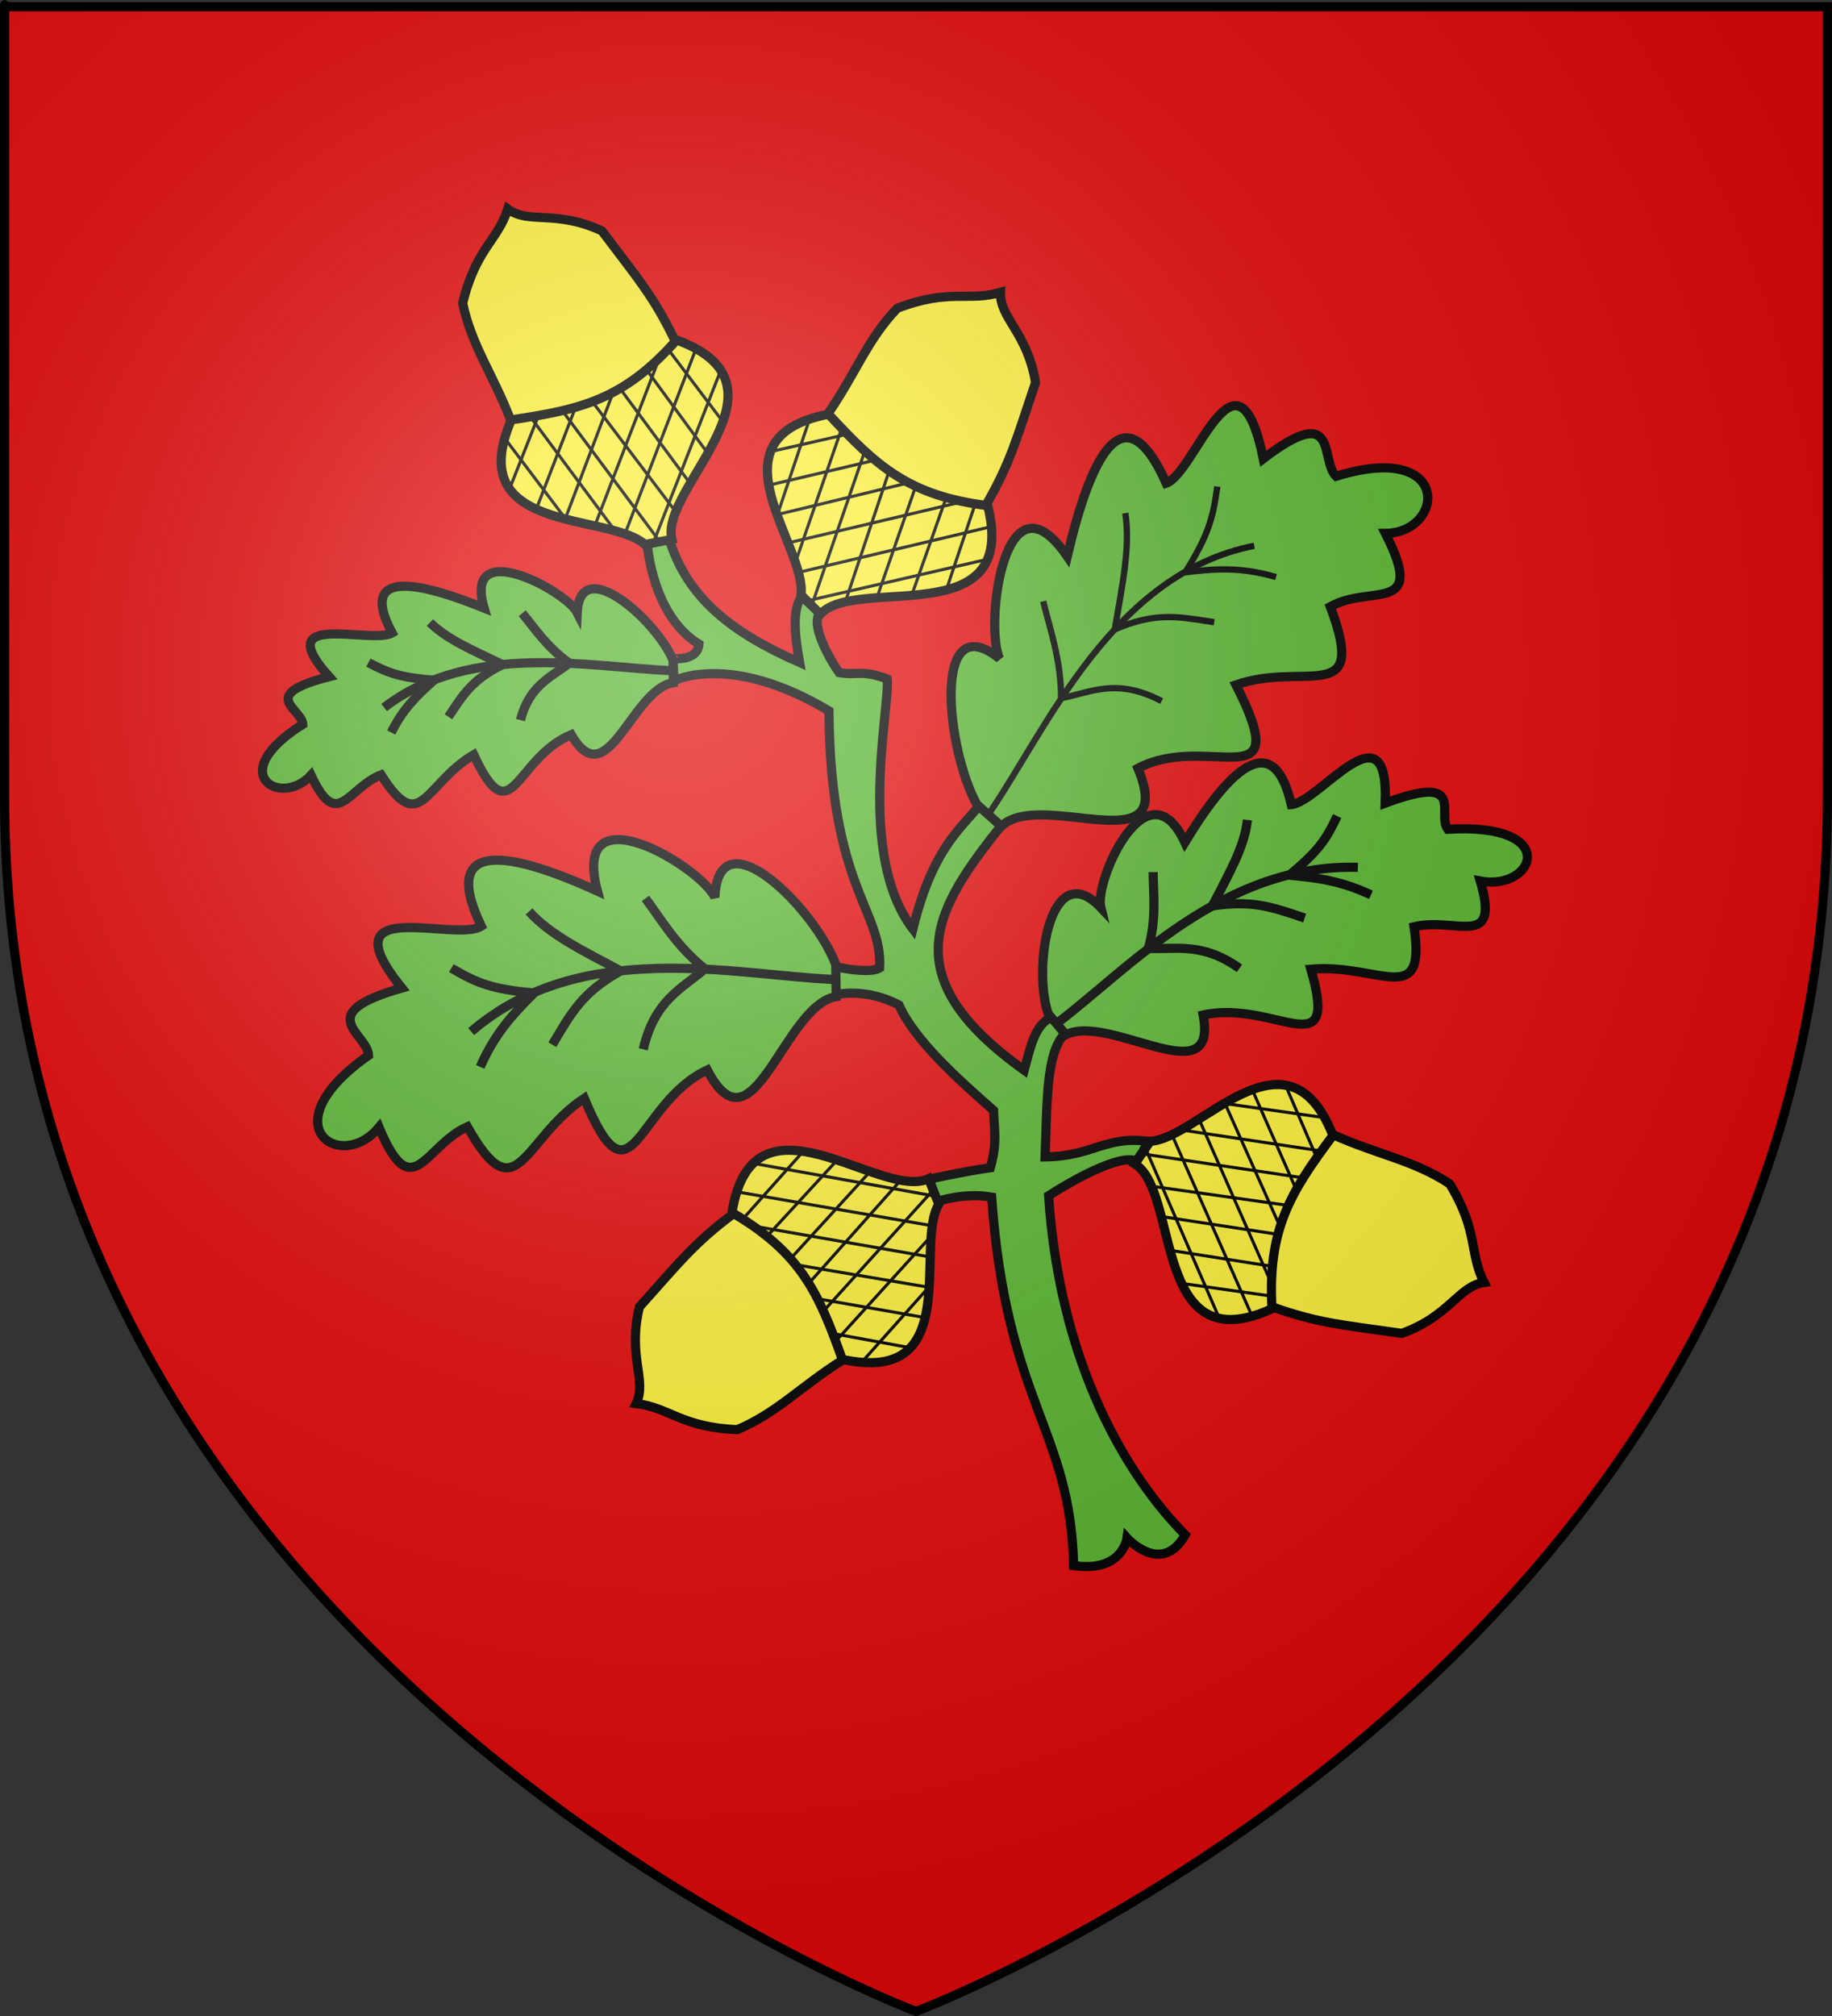 <?xml version="1.0" encoding="UTF-8" standalone="no"?>
<svg
   xmlns:dc="http://purl.org/dc/elements/1.1/"
   xmlns:cc="http://web.resource.org/cc/"
   xmlns:rdf="http://www.w3.org/1999/02/22-rdf-syntax-ns#"
   xmlns:svg="http://www.w3.org/2000/svg"
   xmlns="http://www.w3.org/2000/svg"
   xmlns:xlink="http://www.w3.org/1999/xlink"
   xmlns:sodipodi="http://sodipodi.sourceforge.net/DTD/sodipodi-0.dtd"
   xmlns:inkscape="http://www.inkscape.org/namespaces/inkscape"
   height="660"
   width="600"
   version="1.0"
   id="svg2"
   sodipodi:version="0.32"
   inkscape:version="0.45.1"
   sodipodi:docname="Blason_Brumath.svg"
   sodipodi:docbase="H:\wikipedia\Heraldique\Atelier"
   inkscape:export-filename="/Users/olivier/Desktop/Blason Rouge/Blason_Vide_3D.png"
   inkscape:export-xdpi="144"
   inkscape:export-ydpi="144"
   inkscape:output_extension="org.inkscape.output.svg.inkscape">
  <rect width="100%" height="100%" fill="#333333" stroke="none"/>
  <sodipodi:namedview
     inkscape:window-height="749"
     inkscape:window-width="1024"
     inkscape:pageshadow="2"
     inkscape:pageopacity="0.0"
     guidetolerance="10.0"
     gridtolerance="10.0"
     objecttolerance="10.0"
     borderopacity="1.0"
     bordercolor="#666666"
     pagecolor="#ffffff"
     id="base"
     showgrid="false"
     height="660px"
     inkscape:zoom="0.83030303"
     inkscape:cx="299.99987"
     inkscape:cy="329.99972"
     inkscape:window-x="0"
     inkscape:window-y="0"
     inkscape:current-layer="layer3" />
  <desc
     id="desc4">Flag of Canton of Valais (Wallis)</desc>
  <defs
     id="defs6">
    <linearGradient
       id="linearGradient2893">
      <stop
         style="stop-color:white;stop-opacity:0.314;"
         offset="0"
         id="stop2895" />
      <stop
         id="stop2897"
         offset="0.19"
         style="stop-color:white;stop-opacity:0.251;" />
      <stop
         style="stop-color:#6b6b6b;stop-opacity:0.125;"
         offset="0.6"
         id="stop2901" />
      <stop
         style="stop-color:black;stop-opacity:0.125;"
         offset="1"
         id="stop2899" />
    </linearGradient>
    <linearGradient
       id="linearGradient2885">
      <stop
         id="stop2887"
         offset="0"
         style="stop-color:white;stop-opacity:1;" />
      <stop
         style="stop-color:white;stop-opacity:1;"
         offset="0.229"
         id="stop2891" />
      <stop
         id="stop2889"
         offset="1"
         style="stop-color:black;stop-opacity:1;" />
    </linearGradient>
    <linearGradient
       id="linearGradient2955">
      <stop
         id="stop2867"
         offset="0"
         style="stop-color:#fd0000;stop-opacity:1;" />
      <stop
         style="stop-color:#e77275;stop-opacity:0.659;"
         offset="0.5"
         id="stop2873" />
      <stop
         style="stop-color:black;stop-opacity:0.323;"
         offset="1"
         id="stop2959" />
    </linearGradient>
    <radialGradient
       inkscape:collect="always"
       xlink:href="#linearGradient2955"
       id="radialGradient2961"
       cx="225.524"
       cy="218.901"
       fx="225.524"
       fy="218.901"
       r="300"
       gradientTransform="matrix(-4.167939e-4,2.183,-1.884,-3.599562e-4,615.597,-289.121)"
       gradientUnits="userSpaceOnUse" />
    <polygon
       id="star"
       transform="scale(53,53)"
       points="0,-1 0.588,0.809 -0.951,-0.309 0.951,-0.309 -0.588,0.809 0,-1 " />
    <clipPath
       id="clip">
      <path
         d="M 0,-200 L 0,600 L 300,600 L 300,-200 L 0,-200 z "
         id="path10" />
    </clipPath>
    <radialGradient
       inkscape:collect="always"
       xlink:href="#linearGradient2955"
       id="radialGradient1911"
       gradientUnits="userSpaceOnUse"
       gradientTransform="matrix(-4.167939e-4,2.183,-1.884,-3.599562e-4,615.597,-289.121)"
       cx="225.524"
       cy="218.901"
       fx="225.524"
       fy="218.901"
       r="300" />
    <radialGradient
       inkscape:collect="always"
       xlink:href="#linearGradient2955"
       id="radialGradient2865"
       gradientUnits="userSpaceOnUse"
       gradientTransform="matrix(0,1.749,-1.593,-1.049767e-7,551.788,-191.29)"
       cx="225.524"
       cy="218.901"
       fx="225.524"
       fy="218.901"
       r="300" />
    <radialGradient
       inkscape:collect="always"
       xlink:href="#linearGradient2955"
       id="radialGradient2871"
       gradientUnits="userSpaceOnUse"
       gradientTransform="matrix(0,1.386,-1.323,-5.741131e-8,-158.082,-109.541)"
       cx="225.524"
       cy="218.901"
       fx="225.524"
       fy="218.901"
       r="300" />
    <radialGradient
       inkscape:collect="always"
       xlink:href="#linearGradient2893"
       id="radialGradient3163"
       gradientUnits="userSpaceOnUse"
       gradientTransform="matrix(1.353,0,0,1.349,-77.629,-85.747)"
       cx="221.445"
       cy="226.331"
       fx="221.445"
       fy="226.331"
       r="300" />
    <pattern
       patternUnits="userSpaceOnUse"
       width="70.726"
       height="72.555"
       patternTransform="translate(238.234,375.062)"
       id="pattern4136">
      <path
         sodipodi:nodetypes="ccccc"
         id="path4243"
         d="M 69.226,19.133 L 65.876,10.831 C 50.146,18.114 8.371,-20.907 1.5,21.901 C 24.028,35.094 29.865,48.153 37.62,69.964 C 77.709,78.666 61.088,32.874 69.226,19.133 z "
         style="fill:#fcef3c;fill-opacity:1;fill-rule:evenodd;stroke:#000000;stroke-width:3;stroke-linecap:butt;stroke-linejoin:miter;stroke-miterlimit:4;stroke-dasharray:none;stroke-opacity:1" />
    </pattern>
  </defs>
  <g
     inkscape:groupmode="layer"
     id="layer3"
     inkscape:label="Fond écu"
     style="display:inline"
     sodipodi:insensitive="true">
    <path
       id="path2855"
       style="fill:#e20909;fill-opacity:1;fill-rule:evenodd;stroke:none;stroke-width:1px;stroke-linecap:butt;stroke-linejoin:miter;stroke-opacity:1"
       d="M 300,658.5 C 300,658.5 598.5,546.18 598.5,260.728 C 598.5,-24.723 598.5,2.176 598.5,2.176 L 1.5,2.176 L 1.5,260.728 C 1.5,546.18 300,658.5 300,658.5 z "
       sodipodi:nodetypes="cccccc" />
  </g>
  <g
     inkscape:groupmode="layer"
     id="layer4"
     inkscape:label="Meubles"
     style="display:inline"
     sodipodi:insensitive="true">
    <path
       style="fill:#5ab532;fill-opacity:1;fill-rule:evenodd;stroke:#000000;stroke-width:3;stroke-linecap:butt;stroke-linejoin:miter;stroke-miterlimit:4;stroke-dasharray:none;stroke-opacity:1"
       d="M 212.029,178.341 C 212.029,178.341 206.555,166.837 219.17,176.474 C 225.148,196.066 240.045,207.274 261.867,216.889 C 260.045,206.593 259.667,199.617 262.489,195.188 L 268.593,200.622 C 265.363,204.084 271.082,214.844 274.815,220.207 C 281.037,221.215 282,219.133 290.577,222.281 C 291.481,231.86 280.408,279.786 298.963,304.148 C 305.074,279.357 313.133,272.674 320.415,264.148 C 323.133,266.2 331.016,266.345 328.089,270.045 C 306.475,297.366 291.964,319.296 335.437,350.37 C 337.845,341.208 339.148,335.645 344.355,332.948 C 346.659,335.645 348.24,334.797 348.593,338.548 C 342.64,344.842 342.955,360.534 342.281,378.756 C 358.199,378.519 362,371.696 376.385,373.688 C 373.348,377.755 375.873,375.266 372.029,380.09 C 366.581,377.731 350.669,386.785 343.424,391.439 C 347.17,447.529 369.538,483.663 388.178,502.489 C 380.453,516.082 369.126,503.526 369.126,503.526 C 369.126,503.526 367.681,514.927 351.614,512.534 C 350.688,468.038 329.585,459.451 324.77,391.911 C 315.6,390.325 306.844,393.363 306.844,393.363 L 304.355,386.015 C 304.355,386.015 315.259,383.6 324.355,382.281 C 326.607,374.119 325.674,370.57 325.392,363.526 C 314.119,353.578 299.734,340.904 294.4,329.008 C 283.052,323.126 273.571,325.689 273.571,325.689 C 273.64,321.926 273.746,322.09 273.571,316.474 C 273.571,316.474 284.615,319.001 288.089,316.889 C 289.074,297.978 271.904,290.769 271.497,232.741 C 238.942,213.289 220.712,222.904 220.712,222.904 L 220.454,215.61 C 220.462,215.633 228.506,216.51 228.918,210.874 C 213.599,201.526 212.029,178.341 212.029,178.341 z "
       id="path2267"
       sodipodi:nodetypes="cccccccccscccccccccccccccccccccccc" />
    <g
       id="g14007">
      <path
         id="path14005"
         d="M 273.857,326.253 C 273.813,322.774 273.77,319.295 273.726,315.816 C 267.003,297.563 235.349,265.938 234.136,293.812 C 229.612,283.837 186.7,257.868 195.668,291.722 C 168.877,279.564 143.268,273.195 157.624,303.202 C 149.185,308.725 106.515,292.315 131.607,323.458 C 101.813,331.964 120.305,338.184 120.71,345.502 C 87.798,368.566 111.672,384.235 124.123,369.041 C 135.068,395.339 139.128,374.995 153.08,368.871 C 169.417,397.945 171.199,372.791 191.351,359.554 C 207.125,397.437 208.214,361.252 231.65,350.288 C 246.677,379.31 256.595,329.157 273.857,326.253 z "
         style="fill:#5ab532;fill-opacity:1;fill-rule:evenodd;stroke:#000000;stroke-width:3;stroke-linecap:butt;stroke-linejoin:miter;stroke-miterlimit:4;stroke-dasharray:none;stroke-opacity:1" />
      <path
         id="path14003"
         d="M 272.832,320.642 C 240.841,319.279 190.31,306.737 154.32,337.728"
         style="fill:none;fill-opacity:1;fill-rule:evenodd;stroke:#000000;stroke-width:3;stroke-linecap:butt;stroke-linejoin:miter;stroke-miterlimit:4;stroke-dasharray:none;stroke-opacity:1" />
      <path
         id="path14001"
         d="M 211.395,294.104 C 216.666,301.193 221.573,309.736 230.844,317.188 C 223.294,323.769 214.437,327.286 210.667,343.544"
         style="fill:none;fill-opacity:1;fill-rule:evenodd;stroke:#000000;stroke-width:3;stroke-linecap:butt;stroke-linejoin:miter;stroke-miterlimit:4;stroke-dasharray:none;stroke-opacity:1" />
      <path
         id="path13999"
         d="M 173.263,298.396 C 180.352,306.212 190.713,311.12 203.255,317.845 C 190.713,324.934 187.259,331.296 180.897,342.02"
         style="fill:none;fill-opacity:1;fill-rule:evenodd;stroke:#000000;stroke-width:3;stroke-linecap:butt;stroke-linejoin:miter;stroke-miterlimit:4;stroke-dasharray:none;stroke-opacity:1" />
      <path
         id="path2279"
         d="M 147.816,316.937 C 156.722,322.208 161.63,323.844 174.899,325.116 C 167.81,332.205 162.175,338.203 157.268,349.291"
         style="fill:none;fill-opacity:1;fill-rule:evenodd;stroke:#000000;stroke-width:3;stroke-linecap:butt;stroke-linejoin:miter;stroke-miterlimit:4;stroke-dasharray:none;stroke-opacity:1" />
    </g>
    <g
       id="g15962">
      <path
         id="path14022"
         d="M 220.523,223.514 C 220.488,221.053 220.454,218.591 220.419,216.129 C 215.092,203.215 190.009,180.838 189.048,200.561 C 185.463,193.503 151.46,175.128 158.566,199.082 C 137.338,190.48 117.045,185.973 128.421,207.204 C 121.733,211.112 87.922,199.502 107.805,221.537 C 84.196,227.555 98.849,231.956 99.17,237.134 C 73.091,253.452 92.009,264.539 101.874,253.789 C 110.547,272.396 113.765,258.002 124.82,253.668 C 137.765,274.239 139.177,256.442 155.146,247.076 C 167.645,273.88 168.507,248.278 187.078,240.52 C 198.985,261.055 206.845,225.569 220.523,223.514 z "
         style="fill:#5ab532;fill-opacity:1;fill-rule:evenodd;stroke:#000000;stroke-width:3;stroke-linecap:butt;stroke-linejoin:miter;stroke-miterlimit:4;stroke-dasharray:none;stroke-opacity:1;display:inline" />
      <path
         id="path14020"
         d="M 219.71,219.544 C 194.361,218.579 154.32,209.705 125.802,231.633"
         style="fill:none;fill-opacity:1;fill-rule:evenodd;stroke:#000000;stroke-width:3;stroke-linecap:butt;stroke-linejoin:miter;stroke-miterlimit:4;stroke-dasharray:none;stroke-opacity:1;display:inline" />
      <path
         id="path14018"
         d="M 171.028,200.767 C 175.205,205.783 179.094,211.827 186.439,217.1 C 180.457,221.756 173.439,224.245 170.452,235.749"
         style="fill:none;fill-opacity:1;fill-rule:evenodd;stroke:#000000;stroke-width:3;stroke-linecap:butt;stroke-linejoin:miter;stroke-miterlimit:4;stroke-dasharray:none;stroke-opacity:1;display:inline" />
      <path
         id="path14016"
         d="M 140.813,203.804 C 146.43,209.334 154.64,212.807 164.578,217.565 C 154.64,222.581 151.903,227.082 146.862,234.67"
         style="fill:none;fill-opacity:1;fill-rule:evenodd;stroke:#000000;stroke-width:3;stroke-linecap:butt;stroke-linejoin:miter;stroke-miterlimit:4;stroke-dasharray:none;stroke-opacity:1;display:inline" />
      <path
         id="path4237"
         d="M 120.648,216.922 C 127.706,220.652 131.595,221.81 142.109,222.71 C 136.492,227.725 132.027,231.97 128.138,239.815"
         style="fill:none;fill-opacity:1;fill-rule:evenodd;stroke:#000000;stroke-width:3;stroke-linecap:butt;stroke-linejoin:miter;stroke-miterlimit:4;stroke-dasharray:none;stroke-opacity:1;display:inline" />
    </g>
    <g
       id="g10097"
       transform="translate(-331.371,11.781)">
      <path
         id="path5248"
         d="M 659.328,258.719 C 656.657,256.341 653.986,253.964 651.315,251.586 C 641.318,233.704 636.369,186.063 658.733,203.811 C 653.796,193.331 660.193,140.122 680.9,170.372 C 688.038,139.881 698.935,114.27 713.325,146.417 C 722.827,143.107 736.487,96.532 745.121,138.384 C 770.139,119.299 763.528,138.883 768.953,144.145 C 807.188,132.26 804.576,162.685 785.095,162.827 C 798.719,189.639 780.433,179.33 767.057,186.826 C 779.5,219.995 758.893,204.552 736.168,212.425 C 755.789,251.054 727.057,227.609 704.064,239.747 C 717.277,271.79 672.253,246.299 659.328,258.719 z "
         style="fill:#5ab532;fill-opacity:1;fill-rule:evenodd;stroke:#000000;stroke-width:3;stroke-linecap:butt;stroke-linejoin:miter;stroke-miterlimit:4;stroke-dasharray:none;stroke-opacity:1;display:inline" />
      <path
         id="path5246"
         d="M 655.611,254.089 C 674.335,226.532 695.856,176.014 742.141,166.901"
         style="fill:none;fill-opacity:1;fill-rule:evenodd;stroke:#000000;stroke-width:2.061;stroke-linecap:butt;stroke-linejoin:miter;stroke-miterlimit:4;stroke-opacity:1;display:inline" />
      <path
         id="path5244"
         d="M 673.022,185.07 C 675.259,194.23 678.849,204.066 678.896,216.8 C 688.667,214.942 696.871,209.935 711.809,217.736"
         style="fill:none;fill-opacity:1;fill-rule:evenodd;stroke:#000000;stroke-width:2.061;stroke-linecap:butt;stroke-linejoin:miter;stroke-miterlimit:4;stroke-opacity:1;display:inline" />
      <path
         id="path5242"
         d="M 699.929,156.207 C 701.606,167.369 699.005,179.299 696.465,194.269 C 709.717,188.596 716.786,190.001 729.036,191.921"
         style="fill:none;fill-opacity:1;fill-rule:evenodd;stroke:#000000;stroke-width:2.061;stroke-linecap:butt;stroke-linejoin:miter;stroke-miterlimit:4;stroke-opacity:1;display:inline" />
      <path
         id="path4239"
         d="M 730.041,147.493 C 728.621,158.457 726.855,163.644 719.637,175.55 C 729.517,174.417 737.653,173.762 749.285,177.137"
         style="fill:none;fill-opacity:1;fill-rule:evenodd;stroke:#000000;stroke-width:2.061;stroke-linecap:butt;stroke-linejoin:miter;stroke-miterlimit:4;stroke-opacity:1;display:inline" />
    </g>
    <g
       id="g13021">
      <path
         id="path12050"
         d="M 349.061,338.736 C 347.143,336.469 345.226,334.202 343.308,331.935 C 338.095,316.663 343.997,279.794 360.526,297.145 C 358.312,288.356 375.787,249.28 388.068,275.785 C 401.251,254.004 416.797,236.573 422.9,263.398 C 432.295,262.571 454.947,229.787 453.674,262.931 C 480.68,252.918 470.363,266.551 474.164,271.483 C 511.657,269.239 502.619,291.767 484.81,288.442 C 491.38,311.101 476.946,300.09 463.1,303.397 C 467.202,330.651 451.772,315.352 429.311,317.296 C 438.77,349.94 417.676,327.164 394.037,332.283 C 399.088,358.823 363.573,331.629 349.061,338.736 z "
         style="fill:#5ab532;fill-opacity:1;fill-rule:evenodd;stroke:#000000;stroke-width:3;stroke-linecap:butt;stroke-linejoin:miter;stroke-miterlimit:4;stroke-dasharray:none;stroke-opacity:1;display:inline" />
      <path
         id="path12048"
         d="M 346.681,334.583 C 369.796,317.061 400.484,282.683 444.718,283.952"
         style="fill:none;fill-opacity:1;fill-rule:evenodd;stroke:#000000;stroke-width:3;stroke-linecap:butt;stroke-linejoin:miter;stroke-miterlimit:4;stroke-dasharray:none;stroke-opacity:1;display:inline" />
      <path
         id="path12046"
         d="M 377.665,285.502 C 377.704,292.817 378.829,300.881 376.086,310.511 C 385.41,310.829 393.992,308.491 405.919,317.017"
         style="fill:none;fill-opacity:1;fill-rule:evenodd;stroke:#000000;stroke-width:3;stroke-linecap:butt;stroke-linejoin:miter;stroke-miterlimit:4;stroke-dasharray:none;stroke-opacity:1;display:inline" />
      <path
         id="path12044"
         d="M 408.533,268.434 C 407.623,277.164 402.64,285.72 397.048,296.583 C 410.383,294.631 416.527,296.939 427.286,300.547"
         style="fill:none;fill-opacity:1;fill-rule:evenodd;stroke:#000000;stroke-width:3;stroke-linecap:butt;stroke-linejoin:miter;stroke-miterlimit:4;stroke-dasharray:none;stroke-opacity:1;display:inline" />
      <path
         id="path4241"
         d="M 437.92,267.156 C 434.226,275.19 431.48,278.798 422.289,286.522 C 431.553,287.407 439.121,288.345 448.999,292.945"
         style="fill:none;fill-opacity:1;fill-rule:evenodd;stroke:#000000;stroke-width:3;stroke-linecap:butt;stroke-linejoin:miter;stroke-miterlimit:4;stroke-dasharray:none;stroke-opacity:1;display:inline" />
    </g>
    <rect
       style="fill:none;stroke:none"
       width="70.726"
       height="72.555"
       x="238.234"
       y="375.062"
       id="rect4139" />
    <path
       style="fill:none;fill-rule:evenodd;stroke:#000000;stroke-width:1px;stroke-linecap:butt;stroke-linejoin:miter;stroke-opacity:1"
       d="M 273.607,393.617 L 273.607,393.617 z "
       id="path7209" />
    <g
       id="g5124" />
    <g
       id="g5184">
      <path
         sodipodi:nodetypes="cccccc"
         id="path4245"
         d="M 275.854,445.317 C 291.22,442.259 251.531,389.098 240.316,397.254 C 227.063,407.158 222.402,413.421 209.439,427.84 C 205.434,444.079 212.006,451.799 208.356,459.5 C 219.27,460.792 223.167,467.31 241.482,468.038 C 254.517,462.504 262.236,453.911 275.854,445.317 z "
         style="fill:#fcef3c;fill-opacity:1;fill-rule:evenodd;stroke:#000000;stroke-width:3;stroke-linecap:butt;stroke-linejoin:miter;stroke-miterlimit:4;stroke-dasharray:none;stroke-opacity:1" />
      <path
         sodipodi:nodetypes="ccccc"
         id="path4141"
         d="M 307.459,394.196 L 304.109,385.894 C 288.38,393.176 246.605,354.156 239.734,396.963 C 262.262,410.157 268.098,423.216 275.854,445.026 C 315.943,453.728 299.322,407.936 307.459,394.196 z "
         style="fill:#fcef3c;fill-opacity:1;fill-rule:evenodd;stroke:#000000;stroke-width:3;stroke-linecap:butt;stroke-linejoin:miter;stroke-miterlimit:4;stroke-dasharray:none;stroke-opacity:1" />
      <g
         id="g5154">
        <g
           id="g5169">
          <path
             sodipodi:nodetypes="cc"
             id="path4143"
             d="M 246.582,380.836 L 305.383,391.44"
             style="fill:none;fill-rule:evenodd;stroke:#000000;stroke-width:1px;stroke-linecap:butt;stroke-linejoin:miter;stroke-opacity:1;display:inline" />
          <path
             sodipodi:nodetypes="cc"
             id="path4145"
             d="M 241.65,390.235 L 304.886,401.224"
             style="fill:none;fill-rule:evenodd;stroke:#000000;stroke-width:1px;stroke-linecap:butt;stroke-linejoin:miter;stroke-opacity:1;display:inline" />
          <path
             sodipodi:nodetypes="cc"
             id="path5116"
             d="M 246.084,401.271 L 304.5,411.489"
             style="fill:none;fill-rule:evenodd;stroke:#000000;stroke-width:1px;stroke-linecap:butt;stroke-linejoin:miter;stroke-opacity:1;display:inline" />
          <path
             sodipodi:nodetypes="cc"
             id="path5118"
             d="M 260.158,413.97 L 304.5,421.489"
             style="fill:none;fill-rule:evenodd;stroke:#000000;stroke-width:1px;stroke-linecap:butt;stroke-linejoin:miter;stroke-opacity:1;display:inline" />
          <path
             sodipodi:nodetypes="cc"
             id="path5120"
             d="M 267.491,425.138 L 303.736,431.5"
             style="fill:none;fill-rule:evenodd;stroke:#000000;stroke-width:1px;stroke-linecap:butt;stroke-linejoin:miter;stroke-opacity:1;display:inline" />
          <path
             sodipodi:nodetypes="cc"
             id="path5122"
             d="M 273.28,436.669 L 299.5,441.489"
             style="fill:none;fill-rule:evenodd;stroke:#000000;stroke-width:1px;stroke-linecap:butt;stroke-linejoin:miter;stroke-opacity:1;display:inline" />
          <path
             sodipodi:nodetypes="cc"
             id="path5134"
             d="M 282.166,446.028 L 304.689,420.829"
             style="fill:none;fill-rule:evenodd;stroke:#000000;stroke-width:1px;stroke-linecap:butt;stroke-linejoin:miter;stroke-opacity:1" />
          <path
             sodipodi:nodetypes="cc"
             id="path5136"
             d="M 274.047,438.698 L 304.252,405.444"
             style="fill:none;fill-rule:evenodd;stroke:#000000;stroke-width:1px;stroke-linecap:butt;stroke-linejoin:miter;stroke-opacity:1;display:inline" />
          <path
             sodipodi:nodetypes="cc"
             id="path5138"
             d="M 269.46,429.499 L 305.606,389.611"
             style="fill:none;fill-rule:evenodd;stroke:#000000;stroke-width:1px;stroke-linecap:butt;stroke-linejoin:miter;stroke-opacity:1;display:inline" />
          <path
             sodipodi:nodetypes="cc"
             id="path5140"
             d="M 264.967,420.072 L 295.185,386.183"
             style="fill:none;fill-rule:evenodd;stroke:#000000;stroke-width:1px;stroke-linecap:butt;stroke-linejoin:miter;stroke-opacity:1;display:inline" />
          <path
             sodipodi:nodetypes="cc"
             id="path5142"
             d="M 259.012,411.966 L 284.928,383.604"
             style="fill:none;fill-rule:evenodd;stroke:#000000;stroke-width:1px;stroke-linecap:butt;stroke-linejoin:miter;stroke-opacity:1;display:inline" />
          <path
             sodipodi:nodetypes="cc"
             id="path5144"
             d="M 251.041,404.913 L 274.076,379.909"
             style="fill:none;fill-rule:evenodd;stroke:#000000;stroke-width:1px;stroke-linecap:butt;stroke-linejoin:miter;stroke-opacity:1;display:inline" />
          <path
             sodipodi:nodetypes="cc"
             id="path5152"
             d="M 243.393,398.961 L 263.15,376.85"
             style="fill:none;fill-rule:evenodd;stroke:#000000;stroke-width:1px;stroke-linecap:butt;stroke-linejoin:miter;stroke-opacity:1;display:inline" />
        </g>
      </g>
    </g>
    <g
       style="display:inline"
       id="g5203"
       transform="matrix(-0.193,0.981,-0.981,-0.193,657.286,-47.275)">
      <path
         sodipodi:nodetypes="cccccc"
         id="path5205"
         d="M 275.854,445.317 C 291.22,442.259 251.531,389.098 240.316,397.254 C 227.063,407.158 222.402,413.421 209.439,427.84 C 205.434,444.079 212.006,451.799 208.356,459.5 C 219.27,460.792 223.167,467.31 241.482,468.038 C 254.517,462.504 262.236,453.911 275.854,445.317 z "
         style="fill:#fcef3c;fill-opacity:1;fill-rule:evenodd;stroke:#000000;stroke-width:3;stroke-linecap:butt;stroke-linejoin:miter;stroke-miterlimit:4;stroke-dasharray:none;stroke-opacity:1" />
      <path
         sodipodi:nodetypes="ccccc"
         id="path5207"
         d="M 307.459,394.196 L 304.109,385.894 C 288.38,393.176 246.605,354.156 239.734,396.963 C 262.262,410.157 268.098,423.216 275.854,445.026 C 315.943,453.728 299.322,407.936 307.459,394.196 z "
         style="fill:#fcef3c;fill-opacity:1;fill-rule:evenodd;stroke:#000000;stroke-width:3;stroke-linecap:butt;stroke-linejoin:miter;stroke-miterlimit:4;stroke-dasharray:none;stroke-opacity:1" />
      <g
         id="g5209">
        <g
           id="g5211">
          <path
             sodipodi:nodetypes="cc"
             id="path5213"
             d="M 246.582,380.836 L 305.383,391.44"
             style="fill:none;fill-rule:evenodd;stroke:#000000;stroke-width:1px;stroke-linecap:butt;stroke-linejoin:miter;stroke-opacity:1;display:inline" />
          <path
             sodipodi:nodetypes="cc"
             id="path5215"
             d="M 241.65,390.235 L 304.886,401.224"
             style="fill:none;fill-rule:evenodd;stroke:#000000;stroke-width:1px;stroke-linecap:butt;stroke-linejoin:miter;stroke-opacity:1;display:inline" />
          <path
             sodipodi:nodetypes="cc"
             id="path5217"
             d="M 246.084,401.271 L 304.5,411.489"
             style="fill:none;fill-rule:evenodd;stroke:#000000;stroke-width:1px;stroke-linecap:butt;stroke-linejoin:miter;stroke-opacity:1;display:inline" />
          <path
             sodipodi:nodetypes="cc"
             id="path5219"
             d="M 260.158,413.97 L 304.5,421.489"
             style="fill:none;fill-rule:evenodd;stroke:#000000;stroke-width:1px;stroke-linecap:butt;stroke-linejoin:miter;stroke-opacity:1;display:inline" />
          <path
             sodipodi:nodetypes="cc"
             id="path5221"
             d="M 267.491,425.138 L 303.736,431.5"
             style="fill:none;fill-rule:evenodd;stroke:#000000;stroke-width:1px;stroke-linecap:butt;stroke-linejoin:miter;stroke-opacity:1;display:inline" />
          <path
             sodipodi:nodetypes="cc"
             id="path5223"
             d="M 273.28,436.669 L 299.5,441.489"
             style="fill:none;fill-rule:evenodd;stroke:#000000;stroke-width:1px;stroke-linecap:butt;stroke-linejoin:miter;stroke-opacity:1;display:inline" />
          <path
             sodipodi:nodetypes="cc"
             id="path5225"
             d="M 282.166,446.028 L 304.689,420.829"
             style="fill:none;fill-rule:evenodd;stroke:#000000;stroke-width:1px;stroke-linecap:butt;stroke-linejoin:miter;stroke-opacity:1" />
          <path
             sodipodi:nodetypes="cc"
             id="path5227"
             d="M 274.047,438.698 L 304.252,405.444"
             style="fill:none;fill-rule:evenodd;stroke:#000000;stroke-width:1px;stroke-linecap:butt;stroke-linejoin:miter;stroke-opacity:1;display:inline" />
          <path
             sodipodi:nodetypes="cc"
             id="path5229"
             d="M 269.46,429.499 L 305.606,389.611"
             style="fill:none;fill-rule:evenodd;stroke:#000000;stroke-width:1px;stroke-linecap:butt;stroke-linejoin:miter;stroke-opacity:1;display:inline" />
          <path
             sodipodi:nodetypes="cc"
             id="path5231"
             d="M 264.967,420.072 L 295.185,386.183"
             style="fill:none;fill-rule:evenodd;stroke:#000000;stroke-width:1px;stroke-linecap:butt;stroke-linejoin:miter;stroke-opacity:1;display:inline" />
          <path
             sodipodi:nodetypes="cc"
             id="path5233"
             d="M 259.012,411.966 L 284.928,383.604"
             style="fill:none;fill-rule:evenodd;stroke:#000000;stroke-width:1px;stroke-linecap:butt;stroke-linejoin:miter;stroke-opacity:1;display:inline" />
          <path
             sodipodi:nodetypes="cc"
             id="path5235"
             d="M 251.041,404.913 L 274.076,379.909"
             style="fill:none;fill-rule:evenodd;stroke:#000000;stroke-width:1px;stroke-linecap:butt;stroke-linejoin:miter;stroke-opacity:1;display:inline" />
          <path
             sodipodi:nodetypes="cc"
             id="path5237"
             d="M 243.393,398.961 L 263.15,376.85"
             style="fill:none;fill-rule:evenodd;stroke:#000000;stroke-width:1px;stroke-linecap:butt;stroke-linejoin:miter;stroke-opacity:1;display:inline" />
        </g>
      </g>
    </g>
    <g
       style="display:inline"
       id="g5239"
       transform="matrix(-0.919,0.394,-0.394,-0.919,700.199,435.895)">
      <path
         sodipodi:nodetypes="cccccc"
         id="path5241"
         d="M 275.854,445.317 C 291.22,442.259 251.531,389.098 240.316,397.254 C 227.063,407.158 222.402,413.421 209.439,427.84 C 205.434,444.079 212.006,451.799 208.356,459.5 C 219.27,460.792 223.167,467.31 241.482,468.038 C 254.517,462.504 262.236,453.911 275.854,445.317 z "
         style="fill:#fcef3c;fill-opacity:1;fill-rule:evenodd;stroke:#000000;stroke-width:3;stroke-linecap:butt;stroke-linejoin:miter;stroke-miterlimit:4;stroke-dasharray:none;stroke-opacity:1" />
      <path
         sodipodi:nodetypes="ccccc"
         id="path5243"
         d="M 307.459,394.196 L 304.109,385.894 C 288.38,393.176 246.605,354.156 239.734,396.963 C 262.262,410.157 268.098,423.216 275.854,445.026 C 315.943,453.728 299.322,407.936 307.459,394.196 z "
         style="fill:#fcef3c;fill-opacity:1;fill-rule:evenodd;stroke:#000000;stroke-width:3;stroke-linecap:butt;stroke-linejoin:miter;stroke-miterlimit:4;stroke-dasharray:none;stroke-opacity:1" />
      <g
         id="g5245">
        <g
           id="g5247">
          <path
             sodipodi:nodetypes="cc"
             id="path5249"
             d="M 246.582,380.836 L 305.383,391.44"
             style="fill:none;fill-rule:evenodd;stroke:#000000;stroke-width:1px;stroke-linecap:butt;stroke-linejoin:miter;stroke-opacity:1;display:inline" />
          <path
             sodipodi:nodetypes="cc"
             id="path5251"
             d="M 241.65,390.235 L 304.886,401.224"
             style="fill:none;fill-rule:evenodd;stroke:#000000;stroke-width:1px;stroke-linecap:butt;stroke-linejoin:miter;stroke-opacity:1;display:inline" />
          <path
             sodipodi:nodetypes="cc"
             id="path5253"
             d="M 246.084,401.271 L 304.5,411.489"
             style="fill:none;fill-rule:evenodd;stroke:#000000;stroke-width:1px;stroke-linecap:butt;stroke-linejoin:miter;stroke-opacity:1;display:inline" />
          <path
             sodipodi:nodetypes="cc"
             id="path5255"
             d="M 260.158,413.97 L 304.5,421.489"
             style="fill:none;fill-rule:evenodd;stroke:#000000;stroke-width:1px;stroke-linecap:butt;stroke-linejoin:miter;stroke-opacity:1;display:inline" />
          <path
             sodipodi:nodetypes="cc"
             id="path5257"
             d="M 267.491,425.138 L 303.736,431.5"
             style="fill:none;fill-rule:evenodd;stroke:#000000;stroke-width:1px;stroke-linecap:butt;stroke-linejoin:miter;stroke-opacity:1;display:inline" />
          <path
             sodipodi:nodetypes="cc"
             id="path5259"
             d="M 273.28,436.669 L 299.5,441.489"
             style="fill:none;fill-rule:evenodd;stroke:#000000;stroke-width:1px;stroke-linecap:butt;stroke-linejoin:miter;stroke-opacity:1;display:inline" />
          <path
             sodipodi:nodetypes="cc"
             id="path5261"
             d="M 282.166,446.028 L 304.689,420.829"
             style="fill:none;fill-rule:evenodd;stroke:#000000;stroke-width:1px;stroke-linecap:butt;stroke-linejoin:miter;stroke-opacity:1" />
          <path
             sodipodi:nodetypes="cc"
             id="path5263"
             d="M 274.047,438.698 L 304.252,405.444"
             style="fill:none;fill-rule:evenodd;stroke:#000000;stroke-width:1px;stroke-linecap:butt;stroke-linejoin:miter;stroke-opacity:1;display:inline" />
          <path
             sodipodi:nodetypes="cc"
             id="path5265"
             d="M 269.46,429.499 L 305.606,389.611"
             style="fill:none;fill-rule:evenodd;stroke:#000000;stroke-width:1px;stroke-linecap:butt;stroke-linejoin:miter;stroke-opacity:1;display:inline" />
          <path
             sodipodi:nodetypes="cc"
             id="path5267"
             d="M 264.967,420.072 L 295.185,386.183"
             style="fill:none;fill-rule:evenodd;stroke:#000000;stroke-width:1px;stroke-linecap:butt;stroke-linejoin:miter;stroke-opacity:1;display:inline" />
          <path
             sodipodi:nodetypes="cc"
             id="path5269"
             d="M 259.012,411.966 L 284.928,383.604"
             style="fill:none;fill-rule:evenodd;stroke:#000000;stroke-width:1px;stroke-linecap:butt;stroke-linejoin:miter;stroke-opacity:1;display:inline" />
          <path
             sodipodi:nodetypes="cc"
             id="path5271"
             d="M 251.041,404.913 L 274.076,379.909"
             style="fill:none;fill-rule:evenodd;stroke:#000000;stroke-width:1px;stroke-linecap:butt;stroke-linejoin:miter;stroke-opacity:1;display:inline" />
          <path
             sodipodi:nodetypes="cc"
             id="path5273"
             d="M 243.393,398.961 L 263.15,376.85"
             style="fill:none;fill-rule:evenodd;stroke:#000000;stroke-width:1px;stroke-linecap:butt;stroke-linejoin:miter;stroke-opacity:1;display:inline" />
        </g>
      </g>
    </g>
    <g
       style="display:inline"
       id="g4209"
       transform="matrix(-0.555,-0.832,0.832,-0.555,219.38,848.227)"
       inkscape:transform-center-y="19.1554">
      <path
         sodipodi:nodetypes="cccccc"
         id="path4211"
         d="M 275.854,445.317 C 291.22,442.259 251.531,389.098 240.316,397.254 C 227.063,407.158 222.402,413.421 209.439,427.84 C 205.434,444.079 212.006,451.799 208.356,459.5 C 219.27,460.792 223.167,467.31 241.482,468.038 C 254.517,462.504 262.236,453.911 275.854,445.317 z "
         style="fill:#fcef3c;fill-opacity:1;fill-rule:evenodd;stroke:#000000;stroke-width:3;stroke-linecap:butt;stroke-linejoin:miter;stroke-miterlimit:4;stroke-dasharray:none;stroke-opacity:1" />
      <path
         sodipodi:nodetypes="ccccc"
         id="path4213"
         d="M 307.459,394.196 L 304.109,385.894 C 288.38,393.176 246.605,354.156 239.734,396.963 C 262.262,410.157 268.098,423.216 275.854,445.026 C 315.943,453.728 299.322,407.936 307.459,394.196 z "
         style="fill:#fcef3c;fill-opacity:1;fill-rule:evenodd;stroke:#000000;stroke-width:3;stroke-linecap:butt;stroke-linejoin:miter;stroke-miterlimit:4;stroke-dasharray:none;stroke-opacity:1" />
      <g
         id="g4215">
        <g
           id="g4217">
          <path
             sodipodi:nodetypes="cc"
             id="path4219"
             d="M 246.582,380.836 L 305.383,391.44"
             style="fill:none;fill-rule:evenodd;stroke:#000000;stroke-width:1px;stroke-linecap:butt;stroke-linejoin:miter;stroke-opacity:1;display:inline" />
          <path
             sodipodi:nodetypes="cc"
             id="path4221"
             d="M 241.65,390.235 L 304.886,401.224"
             style="fill:none;fill-rule:evenodd;stroke:#000000;stroke-width:1px;stroke-linecap:butt;stroke-linejoin:miter;stroke-opacity:1;display:inline" />
          <path
             sodipodi:nodetypes="cc"
             id="path4223"
             d="M 246.084,401.271 L 304.5,411.489"
             style="fill:none;fill-rule:evenodd;stroke:#000000;stroke-width:1px;stroke-linecap:butt;stroke-linejoin:miter;stroke-opacity:1;display:inline" />
          <path
             sodipodi:nodetypes="cc"
             id="path4225"
             d="M 260.158,413.97 L 304.5,421.489"
             style="fill:none;fill-rule:evenodd;stroke:#000000;stroke-width:1px;stroke-linecap:butt;stroke-linejoin:miter;stroke-opacity:1;display:inline" />
          <path
             sodipodi:nodetypes="cc"
             id="path4227"
             d="M 267.491,425.138 L 303.736,431.5"
             style="fill:none;fill-rule:evenodd;stroke:#000000;stroke-width:1px;stroke-linecap:butt;stroke-linejoin:miter;stroke-opacity:1;display:inline" />
          <path
             sodipodi:nodetypes="cc"
             id="path4229"
             d="M 273.28,436.669 L 299.5,441.489"
             style="fill:none;fill-rule:evenodd;stroke:#000000;stroke-width:1px;stroke-linecap:butt;stroke-linejoin:miter;stroke-opacity:1;display:inline" />
          <path
             sodipodi:nodetypes="cc"
             id="path4231"
             d="M 282.166,446.028 L 304.689,420.829"
             style="fill:none;fill-rule:evenodd;stroke:#000000;stroke-width:1px;stroke-linecap:butt;stroke-linejoin:miter;stroke-opacity:1" />
          <path
             sodipodi:nodetypes="cc"
             id="path4233"
             d="M 274.047,438.698 L 304.252,405.444"
             style="fill:none;fill-rule:evenodd;stroke:#000000;stroke-width:1px;stroke-linecap:butt;stroke-linejoin:miter;stroke-opacity:1;display:inline" />
          <path
             sodipodi:nodetypes="cc"
             id="path4235"
             d="M 269.46,429.499 L 305.606,389.611"
             style="fill:none;fill-rule:evenodd;stroke:#000000;stroke-width:1px;stroke-linecap:butt;stroke-linejoin:miter;stroke-opacity:1;display:inline" />
          <path
             sodipodi:nodetypes="cc"
             id="path4238"
             d="M 264.967,420.072 L 295.185,386.183"
             style="fill:none;fill-rule:evenodd;stroke:#000000;stroke-width:1px;stroke-linecap:butt;stroke-linejoin:miter;stroke-opacity:1;display:inline" />
          <path
             sodipodi:nodetypes="cc"
             id="path4240"
             d="M 259.012,411.966 L 284.928,383.604"
             style="fill:none;fill-rule:evenodd;stroke:#000000;stroke-width:1px;stroke-linecap:butt;stroke-linejoin:miter;stroke-opacity:1;display:inline" />
          <path
             sodipodi:nodetypes="cc"
             id="path4242"
             d="M 251.041,404.913 L 274.076,379.909"
             style="fill:none;fill-rule:evenodd;stroke:#000000;stroke-width:1px;stroke-linecap:butt;stroke-linejoin:miter;stroke-opacity:1;display:inline" />
          <path
             sodipodi:nodetypes="cc"
             id="path4244"
             d="M 243.393,398.961 L 263.15,376.85"
             style="fill:none;fill-rule:evenodd;stroke:#000000;stroke-width:1px;stroke-linecap:butt;stroke-linejoin:miter;stroke-opacity:1;display:inline" />
        </g>
      </g>
    </g>
  </g>
  <g
     inkscape:groupmode="layer"
     id="layer2"
     inkscape:label="Reflet final"
     sodipodi:insensitive="true"
     style="display:inline">
    <path
       sodipodi:nodetypes="cccccc"
       d="M 300,658.5 C 300,658.5 598.5,546.18 598.5,260.728 C 598.5,-24.723 598.5,2.176 598.5,2.176 L 1.5,2.176 L 1.5,260.728 C 1.5,546.18 300,658.5 300,658.5 z "
       style="opacity:1;fill:url(#radialGradient3163);fill-opacity:1;fill-rule:evenodd;stroke:none;stroke-width:1px;stroke-linecap:butt;stroke-linejoin:miter;stroke-opacity:1"
       id="path2875"
       inkscape:export-xdpi="144"
       inkscape:export-ydpi="144" />
  </g>
  <g
     inkscape:groupmode="layer"
     id="layer1"
     inkscape:label="Contour final"
     sodipodi:insensitive="true">
    <path
       sodipodi:nodetypes="cccccc"
       d="M 300,658.5 C 300,658.5 1.5,546.18 1.5,260.728 C 1.5,-24.723 1.5,2.176 1.5,2.176 L 598.5,2.176 L 598.5,260.728 C 598.5,546.18 300,658.5 300,658.5 z "
       style="opacity:1;fill:none;fill-opacity:1;fill-rule:evenodd;stroke:#000000;stroke-width:3;stroke-linecap:butt;stroke-linejoin:miter;stroke-miterlimit:4;stroke-dasharray:none;stroke-opacity:1"
       id="path1411"
       inkscape:export-xdpi="144"
       inkscape:export-ydpi="144" />
  </g>
</svg>
